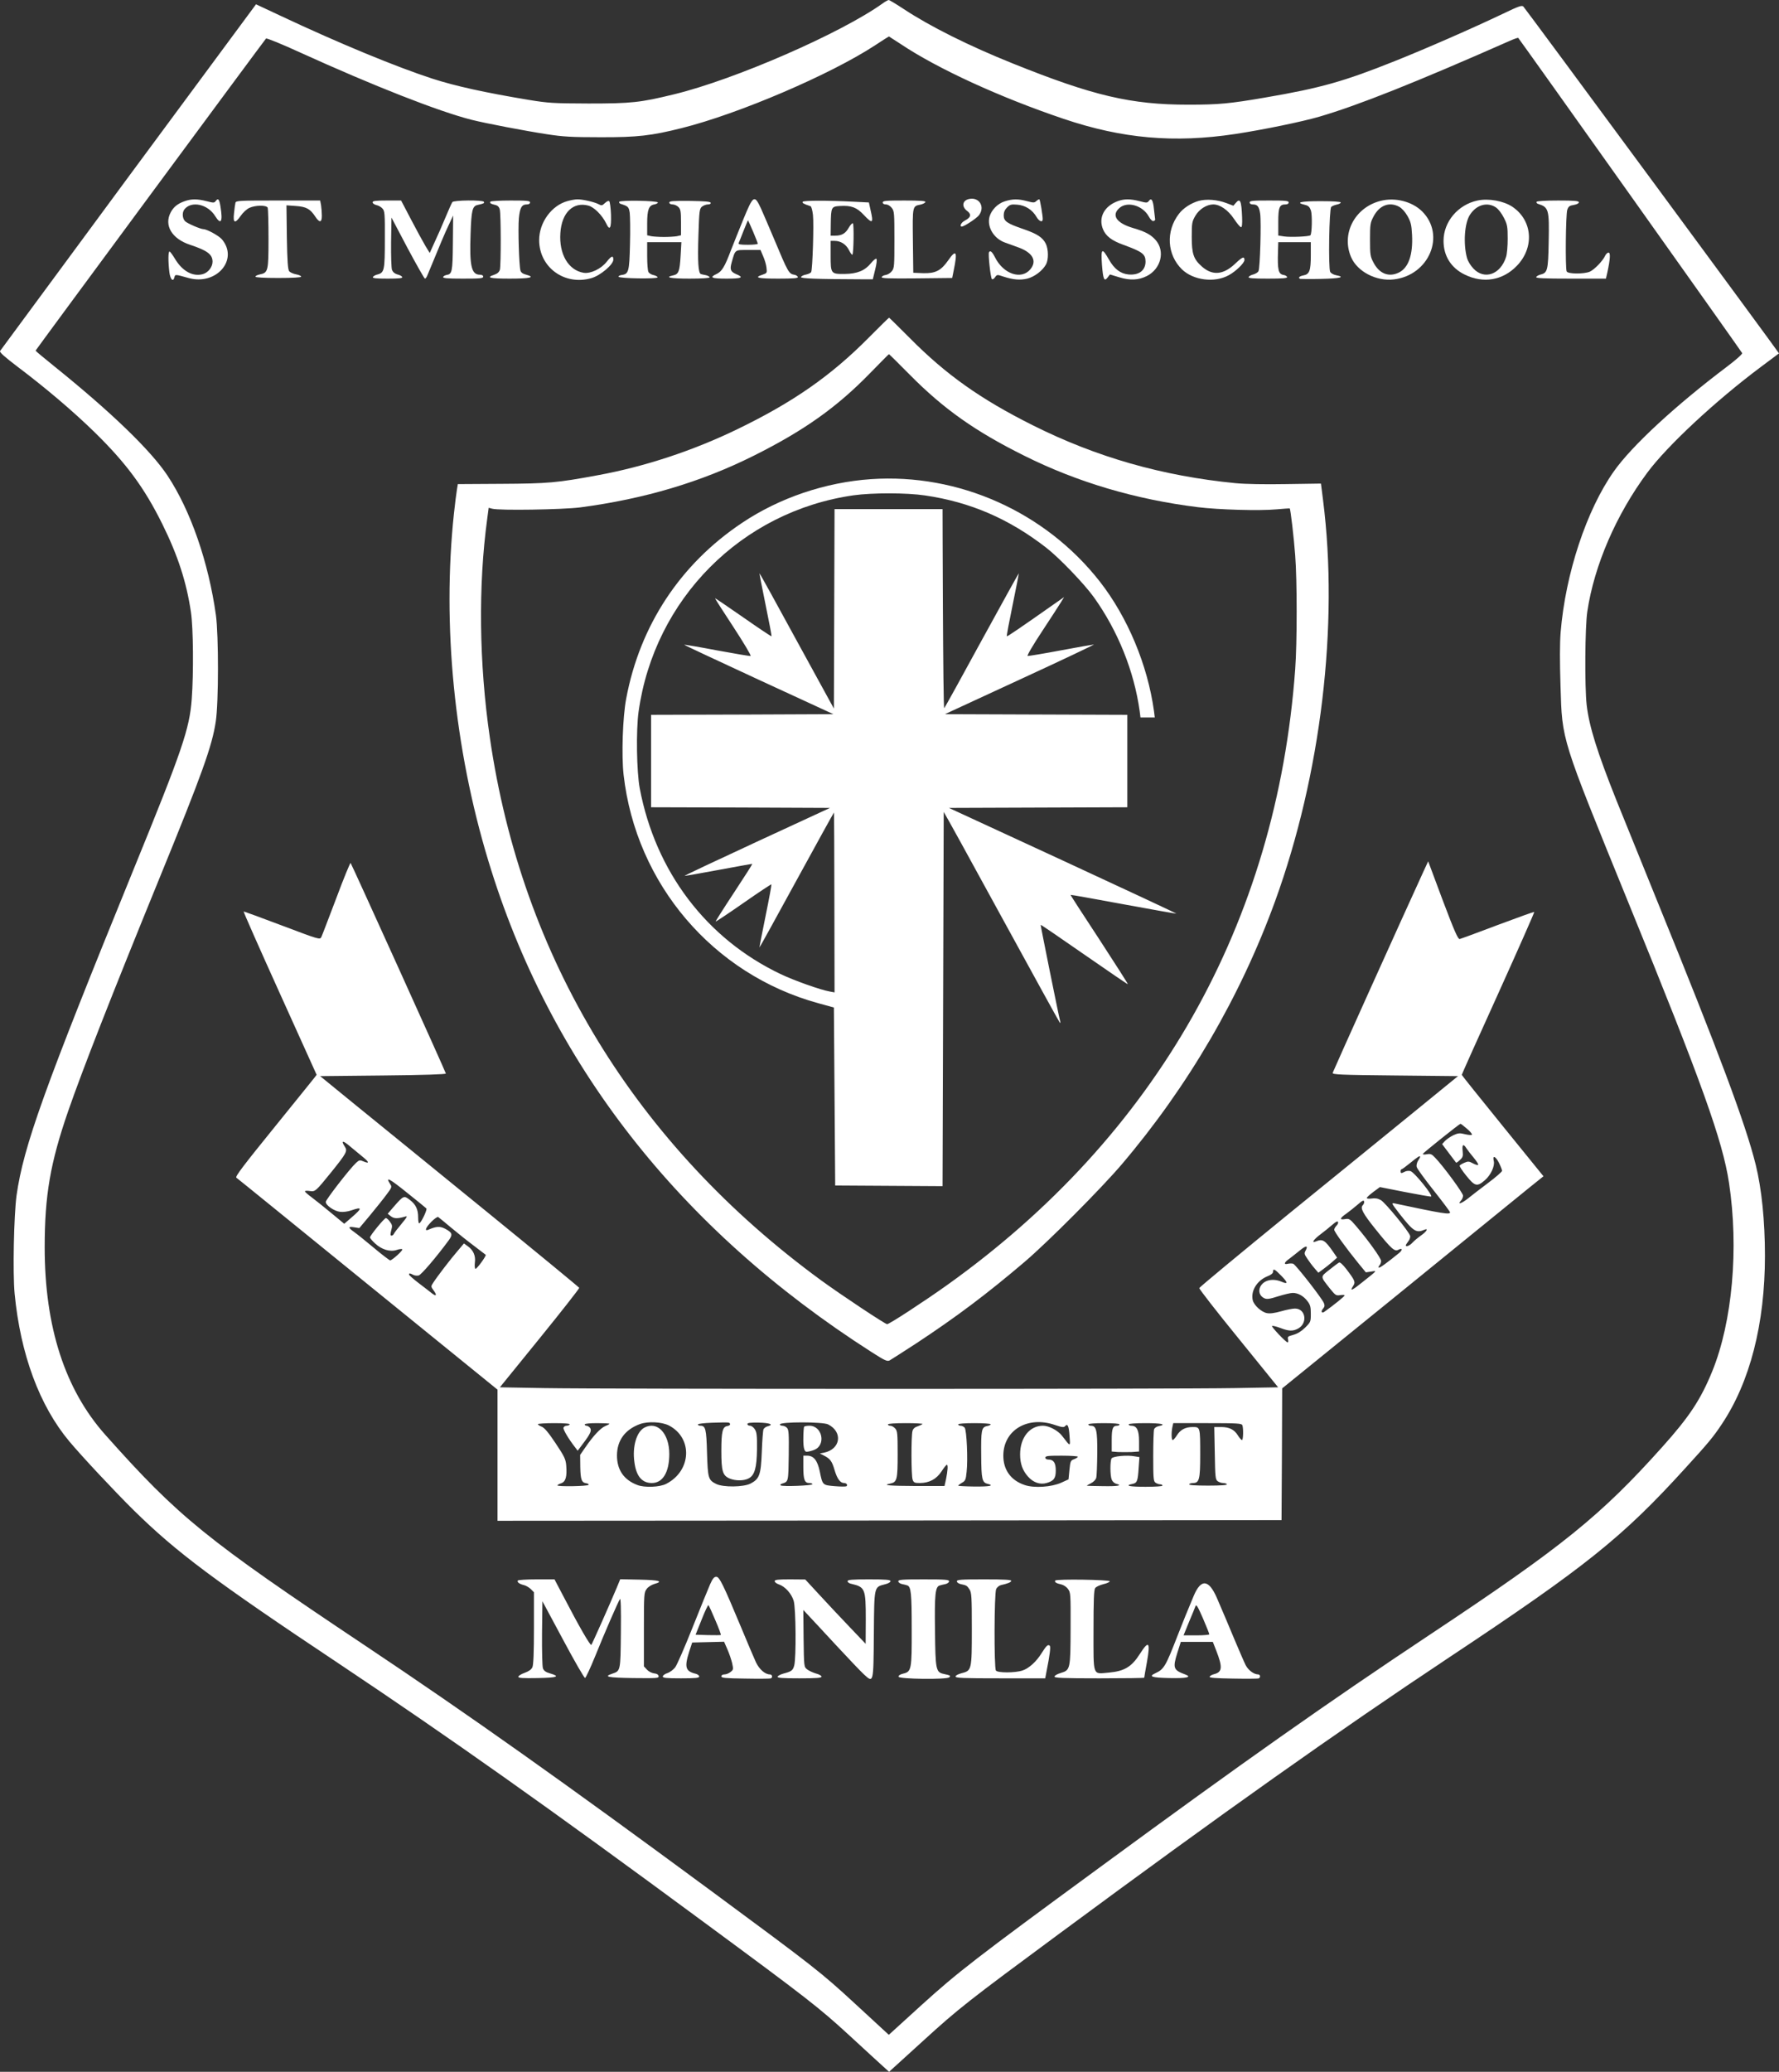 <?xml version="1.0" encoding="UTF-8"?><svg id="Layer_1" xmlns="http://www.w3.org/2000/svg" width="1367.14" height="1591.2" viewBox="0 0 1367.14 1591.2"><rect x="0" y="0" width="1367.14" height="1591.2" fill="#333333" stroke="none"/><defs><style>.cls-1{fill:#fff;}</style></defs><path id="Shape" class="cls-1" d="M678.34,2.6c-32,22.9-113.6,58.5-160.2,69.8-26.2,6.4-33,7.1-65.8,7.1-27.3-.1-30.8-.3-46.1-2.8-33.2-5.5-56.4-10.6-74-16.3-27.7-9-71.6-27.1-116.5-48.2l-19-8.9-98,132.5C44.94,208.7.54,268.9.04,269.6c-.5.9,3.6,4.6,13.5,12.1,21.5,16.2,42.6,34.1,59.2,50.3,24.3,23.8,38.2,42.6,52,70.5,11.9,24,18.6,44.6,22,67.7,1.8,12.1,2.1,46.5.6,66.8-1.7,22.8-7.2,39-45,131.5-68.4,167.7-84.3,212-89.6,249.5-2.1,15.4-3,59.8-1.5,75.6,4.5,46.6,19.1,86,42,113.4,10,11.9,34.7,38.3,49.7,53.1,32.9,32.3,61.8,53.9,157.9,117.9,84.8,56.6,160.4,110,280.5,198.6,79,58.2,88,65.2,111.2,86.5,12.2,11.3,24.2,22.2,26.5,24.3l4.2,3.8,26.3-23.9c27.3-24.9,34.4-30.4,104.8-82.4,125.9-93,213.1-154.7,299.5-212.1,104.9-69.6,133-92.1,181.1-145,18.1-19.8,21.7-24.2,28.1-33.8,21.8-32.5,33.3-77.3,33.3-129.5,0-26.8-2.5-51.3-7.1-70-7.7-31.1-28.5-86.7-75.7-202.5-13.7-33.8-27.8-68.5-31.2-77-14.9-37.3-21.1-57.1-23-73.5-1.6-14.2-1.3-60.2.5-71.9,5.3-35.4,22.2-74.4,46.1-106.6,15.3-20.6,52.2-55,87.4-81.3,7.4-5.5,13.6-10.2,13.8-10.3.3-.2-194.1-263.8-196.4-266.3-1.1-1.2-3.4-.5-15.6,5.4-23.5,11.2-59.6,27-83.2,36.4-39,15.6-56.9,20.7-99.6,28-27.2,4.7-35.9,5.5-59,5.5-44.2,0-73.2-6.8-134.9-31.6-33.9-13.6-63.9-28.6-84-41.9-5.8-3.8-10.9-6.9-11.5-6.9-.6.1-2.7,1.2-4.6,2.6h0ZM692.14,33.8c28.2,18.9,76.6,41.1,125.3,57.5,45.1,15.2,84.9,18.7,131.9,11.6,21.1-3.2,51.3-9.4,64.6-13.3,29.8-8.7,74-26.3,146.7-58.4,3.1-1.4,5.9-2.3,6.1-2.1,2.1,2.5,171.8,241.2,172.1,242.1.2.8-4.9,5.3-11.8,10.5-39.4,29.7-73,60.7-86.8,80.3-21,29.7-37.2,78.6-40.9,123.5-.7,8.8-.7,22.3-.1,41.5,1.3,42.4.1,38.4,52.1,166.1,56.2,137.6,72.5,183,77.4,215.4,7.6,50.4,2.6,106.6-12.9,144.7-8.9,21.8-17.6,34.9-38.3,58-47.4,52.9-76.5,76.4-177.7,143.6-79.7,52.9-144.8,98.8-254.7,179.4-95.6,70-109.3,80.7-136.7,105.5l-25.4,23.1-25.6-23.6c-26.8-24.7-31.2-28.1-110.6-86.7-113.4-83.6-186.8-135.6-266.5-188.8-122.1-81.5-143-98.4-199.4-161.7-31-34.8-46.6-82.8-46.6-144,0-39.9,4.3-64.8,18-104.5,11.3-32.5,33-87.9,70-178.5,33.1-80.9,40.7-102.1,43.5-121,2.2-14.5,2.2-65.9.1-81.5-5.7-40.7-19.4-80.3-37.2-107.2-12.9-19.4-43-48.5-86.7-83.7-8.1-6.5-14.7-12-14.7-12.3,0-.4,175.4-237.8,177.1-239.7.4-.5,12,4.2,26.4,10.8,56.1,25.5,106,45.1,131.5,51.6,10.7,2.7,41,8.5,58,11.1,12.3,1.9,18.6,2.3,41,2.3,28.6.1,39.3-1.2,62.5-7,44-11,114.2-41.1,148.5-63.5,5.8-3.8,10.6-6.9,10.8-6.9.1,0,4.1,2.6,9,5.8h0Z"/><path id="Shape-2" class="cls-1" d="M744.84,152.8c-5.3,1.1-6.1,5.9-1.5,9.3,3.4,2.6,2.8,4.9-2,7.4-2.7,1.4-4.2,4.5-2.2,4.5,1.8,0,11.2-6.2,13.1-8.6,5-6.4.4-14.2-7.4-12.6h0Z"/><path id="Shape-3" class="cls-1" d="M141.94,154.5c-5.4,1.9-8.5,4.4-10.7,8.5-5.4,10,.8,20.4,14.8,25,13.3,4.4,17.3,7.4,17.3,13,0,4.2-3.6,8.6-7.7,9.6-7.6,2-15.5-2.4-21.1-11.7-1.8-3-3.7-5.6-4.2-5.7-1.1-.4-1.2,7.2-.2,15.7.7,5.7,2.9,8,3.9,4.1.6-2.4.4-2.4,10.8.5,21.4,6,38.8-14.1,25.7-29.7-2.3-2.7-11.5-7.8-14.2-7.8-2.2,0-12.4-4.4-14.1-6.1-2.1-2.1-2.4-6.6-.6-9,5.3-6.9,18.1-4.2,23.8,5.2,4.4,7,5.9,4.2,4-7.4-.9-5.7-1.8-6.8-3.6-4.4-1.2,1.6-1.6,1.6-7.1.2-7.1-1.8-11.7-1.8-16.8,0h0Z"/><path id="Shape-4" class="cls-1" d="M436.24,154.4c-12.3,3.3-21.9,16.4-21.9,30,0,21,19.6,35.2,40.2,29.2,6.9-2,16.8-10.4,16.8-14.2,0-3.4-1.4-3-5,1.5-4.3,5.6-12.6,9.5-17.9,8.6-11.7-2-18.9-14.3-17.8-30.5,1-15.7,9.8-24.2,21.5-21.1,4.5,1.2,10.7,7.5,13.7,13.7,2.8,6,4,3.8,3.7-6.7-.2-5.2-.8-9.8-1.3-10.3-.5-.6-1.8-.1-3.3,1.3-2.2,2.1-2.6,2.2-5.2.8-3.4-1.7-12.4-3.7-16.2-3.6-1.5,0-4.8.6-7.3,1.3h0Z"/><path id="Shape-5" class="cls-1" d="M571.34,168.2c-3.4,8.4-7.8,19.3-9.7,24.2-4.6,12.3-6.9,16.1-10.9,18-5.9,2.7-4.1,3.6,7.6,3.6s13.6-.9,7.5-3.4c-4.4-1.9-5.1-3.6-3.6-8.9,2.9-10.3,2.2-9.7,12.8-9.7h9.4l2,4.7c1.2,2.7,2.4,6.7,2.6,8.9.5,4,.4,4.2-3.1,5.4-6.8,2.2-3.7,3,12,3,12,0,15.5-.3,15.2-1.3-.3-.6-1.3-1.4-2.4-1.6-4.6-.8-4.9-1.4-16.1-28.1-3.6-8.5-8-18.8-9.8-22.8-5.1-10.9-5.9-10.4-13.5,8h0ZM578.74,177.9c2,4.7,3.6,8.8,3.6,9.3,0,.4-3.4.8-7.6.8-5.7,0-7.5-.3-7.1-1.3.3-.6,2-4.9,3.8-9.5,1.8-4.5,3.3-8.1,3.4-8,.2.2,1.9,4.1,3.9,8.7h0Z"/><path id="Shape-6" class="cls-1" d="M772.24,154.6c-5.4,1.6-10.3,6.6-11.8,11.8-2.1,7.8,3.2,16.8,11.9,19.9,2.5.9,7.2,2.6,10.5,3.8,10.9,4,14.3,10.4,8.9,16.8-6.9,8.2-20.6,3.6-27-9.1-2.3-4.5-3.7-5.7-4.7-4.1-.8,1.3,1.2,19.6,2.2,20.6.5.5,1.5,0,2.4-1.3,1.5-2.2,1.7-2.2,6.4-.6,7.7,2.5,12.8,2.9,18.4,1.6,5.6-1.4,11.9-6.2,14.5-11.1,1.9-3.7,1.8-11.3-.2-15.6-2.4-4.9-6.6-7.7-17.4-11.4-12.5-4.3-15-6-15-10.5,0-2.4.8-4.3,2.6-6.1,2.2-2.2,3.2-2.5,7.9-2.1,6.1.5,11.5,3.9,14.7,9.4,2.1,3.6,4.8,4.5,4.8,1.6,0-2.5-2-14.6-2.6-15.1-.2-.2-1.2.3-2.2,1.2-1.6,1.5-2.3,1.5-7.2.2-6.8-1.8-11.1-1.8-17.1.1h0Z"/><path id="Shape-7" class="cls-1" d="M859.24,154.4c-10.7,3.8-15.4,12.8-11.5,21.9,2.2,5.1,6.6,8.5,15.5,11.7,14.7,5.4,17,7.1,17.1,12.8,0,6.9-5,10.7-13.1,10-6.2-.6-11-4.3-15-11.4-5.4-9.5-6.3-8.8-5.4,3.9.9,11.3,1.7,13.2,4.3,9.9l1.8-2.4,7.3,2.2c8.2,2.5,14.8,2.2,21.1-1,10.9-5.5,14.2-19.1,6.8-27.6-3.7-4.2-7.9-6.5-17.5-9.3-12.8-3.8-16.8-9.9-10.2-15.5,6.2-5.2,17.8-1.7,22.4,6.7,1.2,2.2,2.6,3.6,3.5,3.5.8-.2,1.4-.7,1.4-1.1-.1-.4-.5-3.9-.9-7.7-.7-7.4-2-9.4-4-6.6-1.2,1.5-1.7,1.5-7.1.1-7-1.8-11.7-1.8-16.5-.1h0Z"/><path id="Shape-8" class="cls-1" d="M921.14,154.3c-5.9,1.7-11.9,5.6-15.2,10-10.2,13.3-9.1,31.4,2.4,42.6,8.7,8.4,25,10.5,35.9,4.5,5.4-2.9,12.1-9.4,12.1-11.7,0-3.1-1.6-2.4-7,2.7-9.1,8.7-17.5,9.5-25.6,2.4-6.5-5.7-7.9-9.8-7.9-22.8,0-10.8.2-11.8,2.8-16.3,3-5.1,8.6-8.6,13.7-8.7,5.2,0,11.3,4.2,15.9,11,2.4,3.6,4.8,6.5,5.5,6.5s1-2.4.8-7.5c-.5-13-1.5-15.2-5-11l-1.7,2-5.3-2c-7-2.7-15.5-3.3-21.4-1.7h0Z"/><path id="Shape-9" class="cls-1" d="M1060.84,154.3c-19.8,5.1-30.3,25.3-22.5,43.3,4.8,11,19.3,18.6,32.8,17,27.2-3.2,40-34,21.8-52.2-7.8-7.7-20.8-11-32.1-8.1h0ZM1075.24,158.8c2.1,1.2,4.6,3.9,6.4,7.1,2.5,4.5,3.1,6.6,3.5,14.5.8,15.4-2.8,25.5-10.3,29-7.7,3.7-15,.7-19.4-7.9-2.4-4.5-2.6-6-2.6-17.5s.2-13,2.6-17.5c4.5-8.8,12.2-11.8,19.8-7.7h0Z"/><path id="Shape-10" class="cls-1" d="M1135.44,154c-15,3.2-26.1,16.3-26.1,31,0,11.6,5.8,20.8,16.3,25.9,14.2,7,29.1,4.5,39.9-6.6,13.8-14.1,12.3-35-3.3-45.5-6.8-4.5-18.2-6.6-26.8-4.8h0ZM1149.44,159.2c2.1,1.4,4.5,4.6,6.3,8.1,2.6,5.1,2.9,6.7,2.9,16,0,5.7-.5,12-1.3,14.2-4.3,13.4-16.7,17.7-25.1,8.7-2.1-2.2-4.2-5.7-4.8-7.8-3.1-11.1-2-27.3,2.3-33.6,5-7.6,13.2-9.8,19.7-5.6h0Z"/><path id="Shape-11" class="cls-1" d="M180.94,155.7c-.2,1-.8,4.6-1.1,8-.9,7.8.7,8.4,5.2,2,1.6-2.4,4.6-5.1,6.5-6,4.7-2.2,13.4-2.3,14.2-.1.3.9.6,11.6.6,23.9,0,24.9-.3,26-6.8,27.3-1.8.4-3.3,1.1-3.2,1.7,0,.6,6.5,1,17.5,1s17.5-.4,17.6-1c0-.6-1.7-1.4-3.9-1.8-2.2-.4-4.6-1.5-5.3-2.4-1-1.2-1.5-7.7-1.8-26.1l-.3-24.5,7.2.5c8.1.6,11,2.2,14.9,8.1,3.3,5,5.1,4.8,5.1-.6,0-2.3-.3-5.9-.6-8l-.7-3.7h-32.3c-29.9,0-32.3.1-32.8,1.7h0Z"/><path id="Shape-12" class="cls-1" d="M286.34,155.4c0,.8,1.3,1.7,2.9,2.1,1.6.3,3.7,1.5,4.7,2.7,1.7,1.8,1.9,3.9,1.8,23.7,0,23.7-.4,25.5-5.6,26.9-1.7.4-3.3,1.3-3.6,2-.3.9,2.6,1.2,11.3,1.2s11.6-.3,11.3-1.2c-.3-.7-1.9-1.6-3.7-2-2.1-.6-3.5-1.8-4.2-3.5-.5-1.4-.8-10.7-.7-21.4l.3-18.8,12.4,23.5c6.9,12.9,12.9,23.4,13.3,23.4.5,0,1.3-1,1.8-2.3,10.3-25,13.4-32.4,16.4-38.7l3.5-7.5-.2,21.1c-.2,22.3-.6,23.9-4.9,24.6-1.2.2-2.3.9-2.6,1.5-.3,1,3.2,1.3,15.2,1.3,13.2,0,15.6-.2,15.6-1.5,0-.9-.9-1.5-2.5-1.5-6.6,0-8.1-6.7-7.2-31.5.6-18.1,1.4-21.2,5.4-22.1,4.7-1,5.4-1.4,4.8-2.4-.9-1.5-23-1.3-24.2.2-.5.7-2.9,6-5.3,11.8-2.4,5.8-6.1,14.3-8.3,18.9l-3.8,8.4-3.3-5.4c-1.8-3-6.7-12-11-20.2l-7.7-14.7h-11c-8.7,0-10.9.3-10.9,1.4h0Z"/><path id="Shape-13" class="cls-1" d="M376.84,154.9c-.6,1.1.1,1.6,3.7,2.5,1.9.4,3,1.5,3.5,3.4,1,3.5,1,42.9.1,46.4-.6,1.8-1.9,3-4.3,3.8-6.7,2.2-3.5,3,11.9,3s20-1,12.7-3c-2.7-.7-4.1-1.7-4.5-3.3-1.1-4.1-1.9-32.1-1.2-40,.8-8.3,2.2-10.7,6.2-10.7,1.5,0,2.4-.6,2.4-1.5,0-1.3-2.3-1.5-14.9-1.5-8.3,0-15.2.4-15.6.9h0Z"/><path id="Shape-14" class="cls-1" d="M475.84,155c-.3.5.2,1.3,1.2,1.6,5.7,1.8,6.2,2.3,6.9,6.9.3,2.6.5,13.4.2,24.1-.5,21-1,22.9-6.4,23.6-1.4.2-2.4.7-2.4,1.3,0,1.4,30,1.9,30,.5,0-.6-1.4-1.3-3-1.7-1.7-.3-3.5-1.4-4-2.4-.6-1-1-6.5-1-12.3v-10.6h26.3l-.6,10.5c-.7,11.9-1.5,14.1-5.7,15-7,1.5-2.1,2.5,12.5,2.5,9.5,0,15.5-.4,15.5-1,0-.5-1.2-1.2-2.7-1.6-1.6-.3-3.3-.7-4-.9-2-.7-2.6-9.4-1.9-30,.6-18.6.8-20.1,2.7-21.8,1.2-.9,3.2-1.7,4.6-1.7,1.5,0,2.3-.5,2.1-1.3-.4-.9-4.6-1.2-16.1-1.4-13-.1-15.7.1-15.7,1.3,0,.8,1,1.4,2.5,1.4,1.4,0,3.4.9,4.5,2,1.7,1.7,2,3.3,2,11.9v9.8l-3.1.7c-1.7.3-6.2.6-9.9.6s-8.2-.3-9.9-.6l-3.1-.7v-9.1c0-10.6,1.3-13.9,5.5-14.6,1.6-.3,2.8-1,2.7-1.5-.3-1.4-28.8-1.9-29.7-.5h0Z"/><path id="Shape-15" class="cls-1" d="M616.84,155c-.5.9.7,1.6,6.1,3.4.6.3,1.4,3.2,1.8,6.6.8,7-.3,42.3-1.4,44-.4.7-2.2,1.5-4,1.9-1.9.3-3.5,1.2-3.8,1.9-.3,1.1,11.3,1.6,46.5,1.7h8.7l1.8-7.4c1.1-4.2,1.5-7.8,1-8.3s-2.3,1-4.2,3.3c-4.6,5.7-10.6,8.2-20.1,8.3-10.7.1-10.9-.1-10.9-14v-11.4h3c4.7,0,8.8,2.6,11.1,7.1,1.1,2.3,2.3,3.8,2.6,3.5,1-.9,1.3-23.5.4-24.1-.5-.3-1.9,1.2-3.2,3.4-2.4,4.4-5.4,6.1-10.4,6.1h-3.5l.1-8.8c.2-13.2.4-13.6,7.2-14,8.6-.5,12.8,1.1,18.1,6.8,6.9,7.3,7.7,6.7,5.2-4l-1.2-5.5-12-.6c-19.8-1-38.2-1-38.9.1h0Z"/><path id="Shape-16" class="cls-1" d="M678.34,155.5c0,.9.9,1.5,2.4,1.5s3.3,1.1,4.5,2.6c2,2.5,2.1,3.9,2.1,24.4s-.1,21.9-2,24.3c-1.1,1.4-3.2,2.7-4.7,2.9-1.5.2-2.8.9-3.1,1.6-.3,1,5.3,1.2,26.9,1l27.3-.3,1.2-6c3-14.5,1.9-16.4-4.3-7.5-5.5,7.9-9.9,10.1-19.3,9.8l-7.5-.3-.3-24.6c-.3-27.1-.4-26.5,6-27.8,1.7-.4,3.3-1.2,3.6-1.9.3-.9-3.6-1.2-16.2-1.2-14.1,0-16.6.2-16.6,1.5h0Z"/><path id="Shape-17" class="cls-1" d="M960.34,155.5c0,.9.9,1.5,2.3,1.5,3.7,0,5,1.6,5.8,7.2.9,6.8-.1,41.8-1.3,44-.4,1-2.3,2.1-4,2.6-1.7.4-3.3,1.3-3.6,2-.3.9,3.4,1.2,14.8,1.2s15.1-.3,14.8-1.3c-.3-.6-1.4-1.3-2.6-1.5-4.1-.6-4.9-3.7-4.4-18.5l.2-6.7h25v10c0,11.9-1,14.6-5.6,15.5-3.3.6-4.5,2-2.4,2.7.5.1,7.7.2,16,0,14.4-.3,18.9-1.4,11.5-2.8-2-.4-4-1.5-4.6-2.6-1.5-2.9-.8-48.3.8-49.9.6-.6,2.5-1.4,4.3-1.8,1.7-.3,3.1-1.1,3-1.6,0-.6-5.9-1-15.5-1-15.3,0-19.7,1-12.1,2.8,2.8.7,3.7,1.6,4.7,4.4,1.1,3.5.8,17.7-.4,19-1.1,1-15.1,1.6-20.1.9l-4.6-.7v-10.4c0-11.3.9-13.5,5.6-13.5,1.5,0,2.4-.6,2.4-1.5,0-1.3-2.3-1.5-15-1.5s-15,.2-15,1.5h0Z"/><path id="Shape-18" class="cls-1" d="M1180.84,155c-.3.6.2,1.3,1.2,1.6,8.2,2.6,8.6,4.3,8.1,29.5-.4,21.3-.9,23.4-6,24.7-1.7.4-3.3,1.3-3.6,2-.3.9,6,1.2,26.6,1.2h27l1.1-4.8c2.2-10.2,2.5-15.2.9-15.2-.8,0-2,1.1-2.6,2.4-1.8,4-8.4,10.8-11.9,12.3-4.7,1.9-16.9,1.8-17.7-.3-1.1-2.8-.7-43.9.5-47.3.9-2.6,1.8-3.2,5-3.7,2.3-.4,3.9-1.2,3.9-2,0-1.1-3.1-1.4-15.9-1.4-9.7,0-16.2.4-16.6,1h0Z"/><path id="Shape-19" class="cls-1" d="M667.84,259.1c-29.3,29.6-58.4,49.8-100.9,70.4-34.2,16.6-71.5,28.9-107.6,35.5-31.2,5.8-38,6.4-74,6.6l-33.5.2-.7,4.3c-.4,2.4-1.5,10.7-2.3,18.4-9.1,85.4.2,180.1,26.4,266.5,46.9,155.2,146.5,282.8,294.5,377.4,10.3,6.6,12.1,7.4,14,6.4,1.1-.6,10.4-6.6,20.6-13.2,30.8-20.3,54.2-37.9,83-62.4,18.2-15.5,58.7-56.2,74.5-74.7,51.1-60,91.3-128.9,118-202.2,35.4-97.4,49.1-212.3,36.9-308.3l-1.6-12.6-26.8.4c-16.2.3-31.5,0-38.7-.7-56.4-5.5-107.1-20-156-44.5-40-20-66.7-38.9-94.4-66.9-8.6-8.6-15.8-15.7-16-15.7s-7.2,6.8-15.4,15.1h0ZM699.14,287.8c25.9,26.2,50.3,43.5,88.2,62.3,40.7,20.3,85.5,33.5,133,39.4,16.1,2,47.7,2.9,60.5,1.7,5.5-.5,10.1-.8,10.3-.7.6.4,3.2,22.4,4.2,36,1.5,19.1,1.5,67.4,0,87.5-14.2,194.9-106.8,358.4-267.7,473.1-17.7,12.6-44.2,29.9-45.9,29.9-1.5,0-35.1-22.3-50.5-33.5-142.8-104.3-230.2-247.4-254.8-417-8.3-57-9-116.8-2-168.2l1.1-8.3,2.7.7c5.3,1.5,54,.7,67.6-1,49.3-6.5,93.1-19.5,133.6-39.8,38.4-19.2,63.4-36.9,88.9-63,8-8.2,14.6-14.9,14.8-14.9s7.4,7.1,16,15.8h0Z"/><path id="Shape-20" class="cls-1" d="M725.24,623.6c.5.5,20.6,36.9,44.6,80.9,24.1,44,44.1,80.4,44.6,80.9.4.5.6,0,.3-1-1.3-4.9-15.2-73.9-15-74.1.2-.2,15.2,10.1,33.5,22.8,18.3,12.7,33.4,23,33.5,22.8.2-.2-9.7-15.7-21.9-34.4-12.3-18.7-22.3-34.1-22.1-34.2.1-.2,18.4,3.1,40.6,7.2,22.2,4.1,40.5,7.3,40.7,7.2.1-.2-39.1-18.5-87.3-40.8l-87.5-40.4,137.1-.5v-71l-140.2-.5,57.8-26.7c31.9-14.7,57.4-26.8,56.7-26.8-.6,0-12.1,2-25.4,4.5s-24.8,4.4-25.5,4.3c-.7-.2,4-8.2,11-18.8,6.7-10.2,13.3-20.3,14.6-22.5l2.4-3.9-7.9,5.5c-26.3,18.5-35.8,24.9-36.1,24.6-.3-.2,1.8-11.2,4.5-24.3,2.7-13.1,4.8-24,4.7-24.1s-12.8,22.8-28.2,50.9c-15.3,28.1-28.4,51.8-29.1,52.7-1,1.3-1.3-152.9-1.3-152.9h-83l-.5,153.2-28.5-52c-15.6-28.7-28.5-52-28.7-51.9-.1.1,2,11,4.7,24.2,2.7,13.1,4.8,24.1,4.6,24.2-.2.2-10-6.3-21.7-14.5-11.8-8.2-21.5-14.8-21.7-14.7-.2.1,6.2,10.1,14.1,22.1,7.9,12.1,13.8,22,13.2,22.2-.6.2-12.3-1.8-25.9-4.3-13.6-2.6-24.9-4.5-25.1-4.3-.2.2,25.6,12.2,57.1,26.8l57.5,26.5-70.1.3-70,.2v71l68.8.2,68.7.3-56.3,26c-30.9,14.3-55.9,26.1-55.5,26.2.4.1,12.3-2,26.3-4.6,14-2.6,25.6-4.7,25.8-4.6.2.1-6.2,10.1-14.1,22.1-8,12.1-14.3,22.1-14.1,22.2.1.2,9.8-6.2,21.4-14.3,11.6-8.1,21.3-14.5,21.5-14.3.2.2-1.8,11.1-4.5,24.3-2.7,13.2-4.8,24.1-4.7,24.2.1.1,13-23.2,28.6-51.8,15.6-28.5,28.5-51.9,28.7-51.9s.4,138.2.4,138.2l-3.7-.7c-7.1-1.2-27.8-8.6-37.8-13.4-57.1-27.2-96.1-78.8-108.2-142.6-2.4-12.7-2.9-44.6-.9-58.9,12.1-86.5,79.1-153.9,165.2-166.2,14.4-2,40.7-2,54.9.1,34.8,5.1,64.3,17.8,93,40,10.2,7.9,29.3,27.8,36.8,38.2,18.5,25.9,30.9,56.7,35.2,87.5l.6,4.8h11l-.6-4.8c-4.9-35.5-20.3-72.2-41.6-99.5-41.9-53.5-108.4-83.3-175.9-78.7h0c-35,2.4-70.3,14.3-99.1,33.6-47.4,31.6-78.5,78.8-89,134.9-2.7,14-3.7,43.8-2,58.6,9.5,83.8,68.7,153.2,149.6,175.4l12,3.3,1,136.7,82.5.5.9-287.4Z"/><path id="Shape-21" class="cls-1" d="M545.74,1216.7c-1.4,3.2-7.5,18.1-13.5,33.2-6,15.1-12,28.9-13.4,30.7-1.4,1.8-4.1,3.8-6,4.4-1.9.6-3.5,1.8-3.5,2.6,0,1.1,2.6,1.4,14,1.4s14-.3,14-1.4c0-.8-1.2-1.7-2.7-2.1-7.9-1.9-8.8-5-5-17l2.3-7,12.2-.3,12.3-.3,2.5,5.7c1.4,3.1,3,7.9,3.7,10.7,1,4.7,1,5.1-1.2,6.8-1.3,1.1-3.4,1.9-4.7,1.9-1.4,0-2.4.6-2.4,1.5,0,1.2,3.1,1.5,18.3,1.7,10,.2,18.8.1,19.5-.1,1.9-.5,1.4-3.1-.5-3.1-3.7,0-8.1-3.9-10.7-9.3-1.4-3-6.6-15.3-11.6-27.3-13.6-32.6-16.5-38.4-18.9-38.4-1.6,0-2.8,1.4-4.7,5.7h0ZM549.74,1244.4c2.6,6,4.5,11.1,4.2,11.3-.2.2-4.6.2-9.9.1l-9.5-.3,4.7-11.7c2.5-6.4,4.9-11.4,5.2-11,.4.4,2.8,5.6,5.3,11.6h0Z"/><path id="Shape-22" class="cls-1" d="M917.34,1225.7c-3.5,8.2-9.1,22-12.5,30.8-9.1,23.4-10.3,25.5-17,28.6-5.4,2.5-2.9,3.4,10.7,3.7,13.4.3,17.9-.7,12.2-2.8-9-3.3-9.6-4.9-6-16.5l2.7-8.5h24.6l2.7,6.9c4.9,12.6,4.6,16.3-1.7,17.9-1.7.4-3.2,1.3-3.5,2-.2.8,4.6,1.2,18,1.4,10.1.2,18.9.1,19.6-.1,1.7-.5,1.5-3.1-.3-3.1-3.2,0-7.5-3.2-9.5-7-1.1-2.1-4.9-11-8.6-19.7-3.6-8.7-9.7-23.1-13.6-32.1q-9.4-21.5-17.8-1.5h0ZM929.34,1255.2c0,.4-4.4.8-9.9.8h-9.9l4.2-10.3c2.4-5.6,4.6-11.1,5-12.2.6-1.6,1.8.5,5.7,9.4,2.7,6.3,4.9,11.8,4.9,12.3h0Z"/><path id="Shape-23" class="cls-1" d="M397.94,1213.9c-.8,1.2,1.3,2.7,4.7,3.5,1.6.4,4,1.8,5.3,3.1l2.4,2.4v27.5c0,18.9-.4,28.3-1.2,30.1-.8,1.7-2.7,3.1-6,4.3-2.6.9-4.8,2.3-4.8,3,0,1,3.2,1.2,14.8,1,15.3-.3,17.7-1.2,9.5-3.6-3.2-.9-4.7-2-5.4-3.9-.5-1.4-.8-12.8-.7-27l.3-24.5,15.9,29.6c8.7,16.3,16.3,29.5,16.9,29.3.6-.2,4.1-7.7,7.8-16.8,7-17.4,17.3-41.1,19-43.8.6-1.1.9,7,.7,25.6-.3,30-.2,29.6-6.8,31.8-6.8,2.3-3.2,3,16.3,3.3,18.5.2,19.8.1,19.5-1.5-.2-1.2-1.4-1.9-3.4-2.1-1.8-.2-4.2-1.4-5.5-2.8l-2.4-2.6v-28.3c0-27,.1-28.5,2.1-31.1,1.1-1.6,3.7-3.2,6-3.9,7.2-2,3.7-3-11.4-3.3l-14.9-.3-2.8,6.8c-5.2,12.4-18.7,42.8-19.4,43.6-.8.8-9.4-14.1-21.1-36.6l-7.2-13.7h-13.8c-7.6,0-14.1.4-14.4.9h0Z"/><path id="Shape-24" class="cls-1" d="M595.34,1214.4c0,.8,1.5,1.9,3.3,2.5,4.7,1.6,9.6,7,11.3,12.6,1.7,5.7,2,43.8.4,49.7-1.1,3.8-2,4.5-8.4,6.2-2.2.6-4.1,1.7-4.4,2.3-.3,1,3.5,1.3,16.7,1.3s17.1-.3,17.1-1.3c0-.7-1.9-1.8-4.3-2.4-2.4-.7-5.4-2.1-6.8-3.2-2.4-1.9-2.4-2-2.7-23.8l-.2-21.8,4.2,4.5c2.4,2.5,11.8,12.7,21,22.6,9.2,9.9,18.7,19.9,21.3,22.3,7.5,6.9,7.4,7.2,7.7-30.9.3-37.1.1-36,8.5-38.2,2.5-.6,4.3-1.6,4.3-2.4,0-1.1-3.1-1.4-16.5-1.4s-16.5.3-16.5,1.4c0,.8,1.2,1.7,2.8,2,10.7,2.5,11.2,3.7,11.2,27.3l-.1,18.8-12.4-13c-6.9-7.2-17.3-18.3-23.2-24.7l-10.8-11.7-11.7-.1c-9.6,0-11.8.3-11.8,1.4h0Z"/><path id="Shape-25" class="cls-1" d="M690.34,1214.5c0,.8,1.2,1.7,2.8,2.1,1.5.3,3.3.7,4,1,3,.9,3.5,6,3.5,33.4.1,31.4-.2,32.9-6.6,34.4-2.4.6-3.7,1.5-3.5,2.4.4,1.8,37.1,2.3,39,.4,1.2-1.2.8-1.5-4.4-2.6-5.9-1.3-6.3-3.3-6.6-33-.4-28.1.2-34,3.6-34.9.9-.3,2.9-.8,4.5-1.1,1.5-.4,2.7-1.3,2.7-2.1,0-1.3-2.9-1.5-19.5-1.5s-19.5.2-19.5,1.5h0Z"/><path id="Shape-26" class="cls-1" d="M735.34,1214.5c0,.8,1.2,1.7,2.8,2.1,4.7,1,5,1.2,6.9,4.1,1.6,2.5,1.8,5.4,1.8,30.3,0,31.8-.1,32.1-8,34.1-2.6.7-4.5,1.7-4.5,2.5,0,1.2,5.8,1.4,34.4,1.4h34.5l1-5.3c2.5-12.4,3.3-18.9,2.5-19.7-1.3-1.3-2.6-.2-6.3,5.7-4.1,6.6-9.8,11.7-14.7,13.3-5.7,1.9-19.2,1.9-20.4,0-1.5-2.3-1.3-59.3.2-62.5.6-1.4,2.3-2.8,3.7-3.1,5.3-1.2,7.5-2.1,7.9-3.2.3-.9-4.9-1.2-20.7-1.2-18,0-21.1.2-21.1,1.5h0Z"/><path id="Shape-27" class="cls-1" d="M810.94,1213.9c-.8,1.2.9,2.2,4.7,3,1.7.4,4,1.9,5.1,3.5,2,2.6,2.1,3.8,2,30-.1,31.7-.2,32.3-7.6,34.5-2.7.8-4.8,2-4.8,2.8,0,1,6.5,1.3,34.5,1.3,19,0,34.5-.2,34.5-.5s.9-5.8,2.1-12.2c2.7-15.2,1.4-16.8-5.3-6.3-6.4,10.1-11.9,13.5-24,14.6-12.7,1.1-11.8,3.6-11.8-32.4,0-23.1.3-31.2,1.3-32.5.6-1,3.5-2.3,6.2-3,2.8-.6,5-1.7,5-2.2,0-1.3-41.1-1.9-41.9-.6h0Z"/><path class="cls-1" d="M495.14,1096.5c-6,3.3-9.3,14.6-7.6,26.5,1.4,10.8,5.8,16,13.4,16,8.4,0,13.4-8.3,13.4-22.3,0-15.8-9.2-25.6-19.2-20.2Z"/><path class="cls-1" d="M622.04,1095c-1.8,0-3.7.3-4,.7-.4.3-.7,4.8-.7,10q0,9.3,2.5,9.3c1.4,0,4.1-.7,6-1.5,9.1-3.7,6.1-18.5-3.8-18.5Z"/><path class="cls-1" d="M1154.74,864.7c-17.3-21.3-31.4-38.9-31.4-39.2s12.6-28.5,28.1-62.6c15.4-34.1,27.9-62.3,27.6-62.5-.2-.2-12.8,4.3-28,10-15.2,5.8-28.4,10.6-29.3,10.8-1.3.2-4-5.9-13-29.7l-11.2-30-3.7,8c-15.5,33.7-69.4,153.3-69.7,154.5-.3,1.3,5.8,1.6,48,2l48.3.5-30.3,24.7c-16.7,13.6-61.3,49.9-99.3,80.7-37.9,30.9-69.1,56.7-69.2,57.4-.2.6,13.4,18.1,30.2,38.7l30.4,37.5-33.7.6c-43.8.8-485.3.8-530,0l-34.4-.6,30.7-37.8c16.9-20.8,30.5-38.2,30.3-38.6-.2-.5-32.3-26.9-71.5-58.8-39.1-31.8-83.8-68.2-99.4-80.8l-28.2-23,48.4-.5c31.4-.3,48.3-.9,48.2-1.5-.2-1.4-72.4-160.8-73.2-161.7-.3-.4-5.3,11.7-11,27-5.8,15.2-10.9,28.7-11.5,29.9-1.1,2.1-1.5,2-30.1-8.8-15.9-6-29.3-10.9-29.6-10.9-.4,0,12.1,28.2,27.7,62.7,15.6,34.4,28.4,62.7,28.4,62.8,0,.2-14.2,17.7-31.5,39.1-24.9,30.7-31.3,39.1-30.2,39.9.8.5,46.2,37.4,101,81.9l99.7,80.9v100.7l301.3-.2,301.2-.3.3-50.6.2-50.6,88.8-72c48.8-39.6,93.9-76.3,100.3-81.5l11.7-9.4-31.4-38.7ZM254.64,931.7c-5.5-4.6-12.3-10-15.1-12.1-2.9-2.1-5.2-4.2-5.2-4.6,0-.5,1.6-.6,3.5-.3,4.4.7,4.6.5,16.7-14.4,11.9-14.8,12.7-16.3,10.4-19.7-3.2-5-1.4-4.9,4.5.2,2.4,2,6.6,5.5,9.2,7.6,5.2,4.2,5.5,5.6.7,3.6-2.8-1.2-3.3-1.1-5.7,1.1-4.8,4.4-23.3,28.3-23.3,30,0,2.6,6.3,7,10.9,7.6,2.4.3,5.8-.1,8.7-1.1,8.5-2.9,8.6-1.8.5,5.2l-5.9,5.1-9.9-8.2ZM299.64,938.3c-1.1-1.6-2.5-2.8-3.1-2.8-1.2,0-12.2,13.4-12.2,14.9,0,.5,1.7,2.6,3.9,4.6,5,4.7,11.5,6.7,16.6,5,2-.7,3.9-.9,4.3-.5.8.7-7.7,8.4-9.3,8.5-.5,0-6.2-4.3-12.5-9.6s-13.2-10.8-15.2-12.2c-4.8-3.4-4.8-4.4.1-3.6l3.9.6,8.2-9.8c4.5-5.5,10.2-12.5,12.6-15.8,4.2-5.6,4.4-6,2.9-8.2-4-6.2-.7-4.4,13.8,7.3,7.3,5.8,13.6,11,14,11.4.9.7-3.6,10.3-5.3,11.4-.6.4-1-1.3-1-4.5,0-6.2-1.8-10-6.6-13.6-4.3-3.3-4.7-3.1-11.8,5l-5,5.8,2.4,1.9c2.5,1.9,4.9,2,11,.3,2.1-.7,1.7.1-2.9,5.7-2.9,3.5-5.6,6.9-5.8,7.6-.3.7-1.1,1.3-1.8,1.3-.9,0-1-.9-.2-4,1-3.5.8-4.3-1-6.7ZM365.34,974.5c-.5-.3-.7-2.5-.4-4.9.7-5.1-1.2-9.5-5.5-12.5l-2.9-2.1-4.9,5.8c-5.3,6.1-15.8,19.8-18.8,24.5-1.8,2.7-1.7,2.9.4,5.8,2.7,3.7,2.1,4.8-1.2,2.3-1.3-1.1-5.8-4.5-10.1-7.8-4.2-3.2-7.6-6.2-7.6-6.7,0-1.2.7-1.1,3.2.2,1.1.6,3,.8,4.2.5,2-.5,13.6-14.1,23.1-27,3.3-4.5,2.8-6-3-9-3.8-1.9-6.6-1.8-12.7.9-3.2,1.3-2-1.7,2.4-6.2,2.3-2.3,4.6-3.9,5.2-3.6.6.4,5.1,4.1,10.1,8.3,4.9,4.1,12.8,10.4,17.5,13.9,4.7,3.6,8.7,6.6,8.9,6.8.8.6-7,11.3-7.9,10.8ZM465.04,1095.3c-3.6,1.6-9.1,7.4-15.2,16.3l-4,5.8.1,9.3c.2,9.8,1,12,4.7,12.5,1.2.2,2,.7,1.7,1.2-.6,1.1-24,1.5-24,.4,0-.3,1.3-1.1,2.9-1.6,3.5-1.2,4.6-5.1,3.9-13.7-.4-4.8-1.4-6.9-8.2-17.1-5.6-8.4-8.6-11.9-10.7-12.7-1.6-.6-2.9-1.5-2.9-1.9s5.7-.8,12.6-.8c8.1,0,12.3.4,11.9,1-.3.5-1.4,1-2.5,1-1,0-2,.7-2.3,1.5-.5,1.2,3.9,8.7,9.1,15.3l1.8,2.4,4.2-5.6c5.7-7.5,6.8-10.1,5.2-12.1-.7-.8-1.9-1.5-2.6-1.5-.8,0-1.4-.5-1.4-1,0-.6,3.8-1,9.5-1,5.2,0,9.5.2,9.5.5s-1.5,1.1-3.3,1.8ZM512.04,1139.6c-4.9,2.6-16.7,3.1-22.3.9-10.3-3.9-15.6-11.6-15.6-22.6,0-11.6,6.2-20,17.7-24.2,6.3-2.2,16.6-1.7,22.2,1.1,18.5,9.6,17.4,34.8-2,44.8ZM590.04,1095.4c-1.4.3-2.8,1.4-3.3,2.3-.4,1-1,8.8-1.3,17.3-.7,17.8-1.8,20.8-8.6,24.4-5.4,2.8-21.1,3-26.5.3-6-3-6.4-4.3-7-23.8-.5-18.4-1.1-20.9-5.1-20.9-1.1,0-1.9-.4-1.9-1,0-.5,4.7-1.1,10.8-1.3,13.8-.4,13.5-.4,13.9,1,.2.6-.6,1.3-1.9,1.5-3.9.5-4.8,4.2-4.8,19.1,0,15.8,1,19,6.5,21.3,4.4,1.8,10.8,1.8,14.4-.1,4.7-2.4,6.3-8.1,6.5-22.5.1-10.5-.2-13-1.7-15.3-.9-1.5-2.6-2.7-3.7-2.7s-2-.6-2-1.3c0-.9,2.3-1.2,8.7-1.1,8.5.2,11.9,1.5,7,2.8ZM650.44,1141.5c-.6.3-4.6.3-9.1-.1-9.3-.8-9.2-.7-11.4-11.5-1.8-8.3-4.6-11.9-9.7-11.9h-2.9v8.6c0,9.7,1,12.4,4.5,12.4,1.4,0,2.5.4,2.5.9,0,1.1-23.1,2-24.4.9-.5-.4-.1-1,1-1.3,5-1.6,4.9-1.1,5.2-21.8.2-16.8,0-19.7-1.4-21.1-.8-.9-2.4-1.6-3.5-1.6-1,0-1.9-.4-1.9-1,0-2.1,33.1-2.1,37.1,0,11.5,5.9,9.5,19.1-3.2,21.7l-3.2.6,2.9,1.5c5,2.5,6.4,4.3,8.4,11.2,2,6.8,4.4,10,7.3,10,1.9,0,3.1,1.6,1.8,2.5ZM727.04,1135.9l-1.2,5.4h-21.8c-21.1-.1-26.5-.6-19.8-1.9,5.1-1.1,5.6-3,5.6-22.5,0-16-.2-17.9-1.9-19.8-1.1-1.2-2.7-2.1-3.8-2.1-1,0-1.8-.5-1.8-1,0-.6,5.2-1,13.7-1,7.5,0,13.3.3,12.9.7-.4.4-2.1,1.2-3.9,1.8-2,.6-3.4,1.9-3.8,3.5-1.1,3.9-1,34.6.1,37.4.8,2.3,1.5,2.6,5.7,2.6,7.2-.1,12.6-3,16.5-8.9,1.8-2.8,3.6-5.1,4.1-5.1,1,0,.7,4.4-.6,10.9ZM748.84,1141.7c-6.9-.1-12.5-.4-12.5-.7s1.3-1.2,2.9-2.2c2.6-1.4,3-2.3,3.6-8.4,1.1-9.5,0-32.1-1.5-33.9-.7-.8-2.1-1.5-3.1-1.5-1.1,0-1.9-.5-1.9-1,0-.6,4.8-1,12.5-1,6.9,0,12.5.4,12.5.9s-1.3,1.1-3,1.4c-4.1.9-4.5,3.2-4.3,22.8.1,17.8.7,20.5,4.8,21.5,5.7,1.4,1.8,2.2-10,2.1ZM825.44,1120.7c-2.7,1-2.9,1.5-3.6,8.3l-.7,7.2-5.7,2.6c-7.4,3.3-20.6,4.2-27.8,1.8-10.7-3.5-16.6-11.6-16.6-22.6,0-19.6,18.7-30.8,39.6-23.6,5.6,1.9,6.9,2,7.9.9,1.9-2.3,2.9,0,3.4,7.8.6,8.3.9,8.3-5.8-.4-3.2-4.1-10.1-7.7-14.6-7.7-10.3,0-17.6,9.1-17.6,22,0,7.2,1.9,12.4,6.1,17.1,4.1,4.6,9.3,6.3,14.2,4.9,5.6-1.6,7.1-3.6,7.1-9.6s-1.7-8.4-5.6-8.4c-1.5,0-2.4-.6-2.4-1.5,0-1.3,2.1-1.5,12.5-1.5,6.9,0,12.5.4,12.5.8s-1.3,1.3-2.9,1.9ZM887.94,1138.7c1,.7,2.6,1.3,3.6,1.3s1.8.4,1.8,1c0,.5-5.4.9-13,.9-12.3,0-16.5-.9-10.1-2.2,3.6-.7,4.2-2.2,4.8-12.4l.6-8.2-3.7-.6c-5.7-1.1-16.6-.1-17.7,1.6-1.2,1.9-1.2,13.1.1,16.3.5,1.4,2,2.8,3.5,3.2,5.1,1.3,1.3,2-10.2,1.8-6.5-.1-12-.2-12.3-.3-.3-.1,1.1-1,3-1.9,2-1,3.7-2.7,4.1-4.2.4-1.4.7-9.9.8-19,.1-17.7-.7-21-5-21-1,0-1.9-.5-1.9-1,0-.6,4.7-1,12-1s12,.4,12,1c0,.5-.8,1-1.8,1-3.4,0-4.2,2.1-4.2,11.1v8.7l4.9.4c2.7.1,7.4.1,10.5,0l5.6-.4v-7.9c0-8.5-1.7-11.9-6-11.9-1.1,0-2-.5-2-1,0-.6,5-1,13-1,12.2,0,16.6,1,10.1,2.3-1.6.3-3.1,1.4-3.5,2.3-.4,1-.7,10.3-.7,20.8,0,17,.2,19.2,1.7,20.3ZM954.44,1106c-.5,0-1.9-1.6-3.1-3.5-2.8-4.6-6.7-6.5-13-6.5h-5.2l.4,20.1c.3,18.5.5,20.2,2.2,21.5,1.1.8,3,1.4,4.2,1.4,1.3,0,2.6.4,2.9,1,.4.6-4.7,1-14.5,1s-14.9-.4-14.5-1c.3-.6,1.7-1,3-1,4.8,0,5.5-2.9,5.5-21.5,0-21.6,0-21.5-5.7-21.5s-9.5,2-12.3,6.5c-1.2,1.9-2.6,3.5-3.1,3.5-1,0-1.2-5.3-.3-9.9l.7-3.1h26.2c23,0,26.4.2,26.9,1.6.9,2.5.7,11.4-.3,11.4ZM1003.04,1019.6c-3,2.9-5.9,4.7-9.1,5.6-4.2,1.1-4.6,1.5-4.1,3.5.3,1.3.2,2.3-.3,2.3-1.3,0-12.6-11.9-12-12.6.4-.3,3.2.3,6.3,1.5,6.6,2.5,9.6,2.6,13.5.6,7.8-4,6.2-15.5-2.2-15.5-1.7,0-6.5.9-10.6,2.1-5,1.4-8.6,1.9-11,1.4-4.1-.8-9.8-5.9-10.8-9.8-1.7-7.1,3.1-15.1,11.1-18.4,2.9-1.1,4.5-2.4,4.5-3.6,0-2.7,1.2-2.1,6.3,3.1,5.2,5.3,5.3,6.8.2,4.6-6.9-2.9-13.9-1.2-16.4,4-1.6,3.5-.3,7.1,3.2,8.7,1.9.9,4.1.6,10.6-1.5,4.5-1.4,9.6-2.6,11.2-2.6,4.1,0,8.3,2.3,11.3,6.3,2.2,2.8,2.6,4.5,2.6,9.7,0,6.1-.1,6.4-4.3,10.6ZM1047.44,984.4c-8.5,6.9-10.5,7.7-7.6,3.3,2-3,1.5-4.2-5.2-13-2.7-3.5-4.9-5.5-5.6-5-.7.3-4,2.8-7.4,5.5-7.1,5.6-7.1,4.9.2,14.2,4.4,5.5,4.9,5.8,8.1,5.3,1.9-.3,3.4-.2,3.4.2,0,.7-8.5,7.6-15.6,12.6-2.1,1.5-2.9-.3-1-2.4,1.2-1.4,1.4-2.4.7-4.2-1.3-3.5-21.6-29.5-23.6-30.3-.9-.3-2.7-.3-4.1,0-3.4.9-3-1,.9-3.7,1.7-1.3,5.3-4.1,8-6.3,5-4.2,6.9-4.2,4.7-.1-1.2,2.2-1,2.8,1.3,6.2,1.4,2.1,3.8,5.4,5.5,7.3l3,3.5,3.4-2.5c2-1.4,5.2-4,7.3-5.8l3.7-3.3-2.8-4.1c-6.6-9.5-8.3-10.5-13.6-8.3-3.6,1.5-1.7-1.5,3.5-5.4,2.8-2.1,6.8-5.3,8.7-7,3.7-3.2,5-3.7,5-2,0,.6-.7,1.7-1.5,2.5-.8.9-1.5,2.1-1.5,2.9,0,1.5,8.9,13.8,18.3,25.4l6,7.3,4.1-.6c4.7-.8,5-1.2-6.3,7.8ZM1075.24,962.3c-9.1,7.4-15.1,11.8-15.7,11.3-.3-.4,0-1.2.6-1.8.7-.7,1.2-2.2,1.2-3.4,0-2.1-10.3-16.4-19.6-27.2-4.3-5-5-5.4-8-4.9-4.6.8-4.3-.6.9-4.2,2.3-1.7,6-4.6,8.2-6.5,4.3-3.8,5.5-4.3,5.5-2.3,0,.7-.5,1.8-1.1,2.4-2.1,2.1.1,6.3,10.1,18.7,11.8,14.7,14.4,17,17.2,15.5,3.1-1.7,3.6,0,.7,2.4ZM1071.94,924.3c-2.9-.6-2.8-.4,3.1,7.3,11.1,14.2,13.2,15.6,19.6,12.9,3.3-1.4,1.7,1.4-2.5,4.3-2.4,1.7-5.4,4.2-6.7,5.6-2.2,2.4-5.1,3.5-5.1,2,0-.3.9-1.7,1.9-3,1.1-1.3,1.7-3.3,1.4-4.3-.9-3.3-19.1-25.5-22.5-27.4-2.3-1.3-4.4-1.6-7-1.2-2.1.3-3.8.1-3.8-.4s2.3-2.6,5.1-4.7l5-3.7,18.7,3.7c10.3,2,19.5,3.6,20.5,3.6,2.4,0-12.7-18.8-15.8-19.6-1.3-.3-3.2-.1-4.3.5-2.7,1.4-3.2,1.4-3.2-.4,0-.8.3-1.5.8-1.5.4,0,3.4-2.2,6.7-4.9,5.7-4.7,7.5-5.8,7.5-4.6,0,.3-.7,1.7-1.6,3-.9,1.5-1.4,3.5-1,4.8.3,1.3,6.2,9.4,13.1,18.1,6.9,8.7,12.5,16.2,12.5,16.7,0,1.9-5.2,1.1-42.4-6.8ZM1143.64,908.5c-5.9,4.4-12.7,9.7-15.2,11.7-4.9,4-8.8,5.4-5.8,2,1-1,1.7-2.8,1.7-3.9,0-2-14.8-22.2-21.4-29.1-2.7-2.9-3.6-3.2-6.5-2.7-1.9.4-3.2.2-3-.3.4-.9,27.9-22.9,28.9-23.1.3-.1,2.5,1.7,5,3.8,2.5,2.1,4.2,4.2,3.8,4.6-.4.4-2.8.2-5.3-.4-4-1-5.2-.9-8.8.7-2.3,1.1-5.2,3.1-6.5,4.4l-2.3,2.5,5.2,6.9c2.8,3.8,5.3,7.1,5.5,7.3.2.3,1.6-.6,3-2,2.2-2,2.5-3,2.1-6.7-.6-5.2.5-6.1,2.8-2.4,1,1.5,3.6,4.9,5.8,7.5,2.2,2.6,3.7,5.1,3.3,5.4-.3.3-2.1-.2-4-1.2-2.9-1.6-3.8-1.7-6.5-.5-1.7.7-3.4,1.7-3.7,2.2-.3.5,2,4,5.1,7.8,6.6,8.2,8.3,8.6,14.2,3.5,4.6-3.9,7.9-11,6.9-14.9-1.1-4.6,1.3-3.7,3.9,1.3,1.4,2.8,2.5,5.6,2.5,6.3s-4.8,4.9-10.7,9.3Z"/></svg>